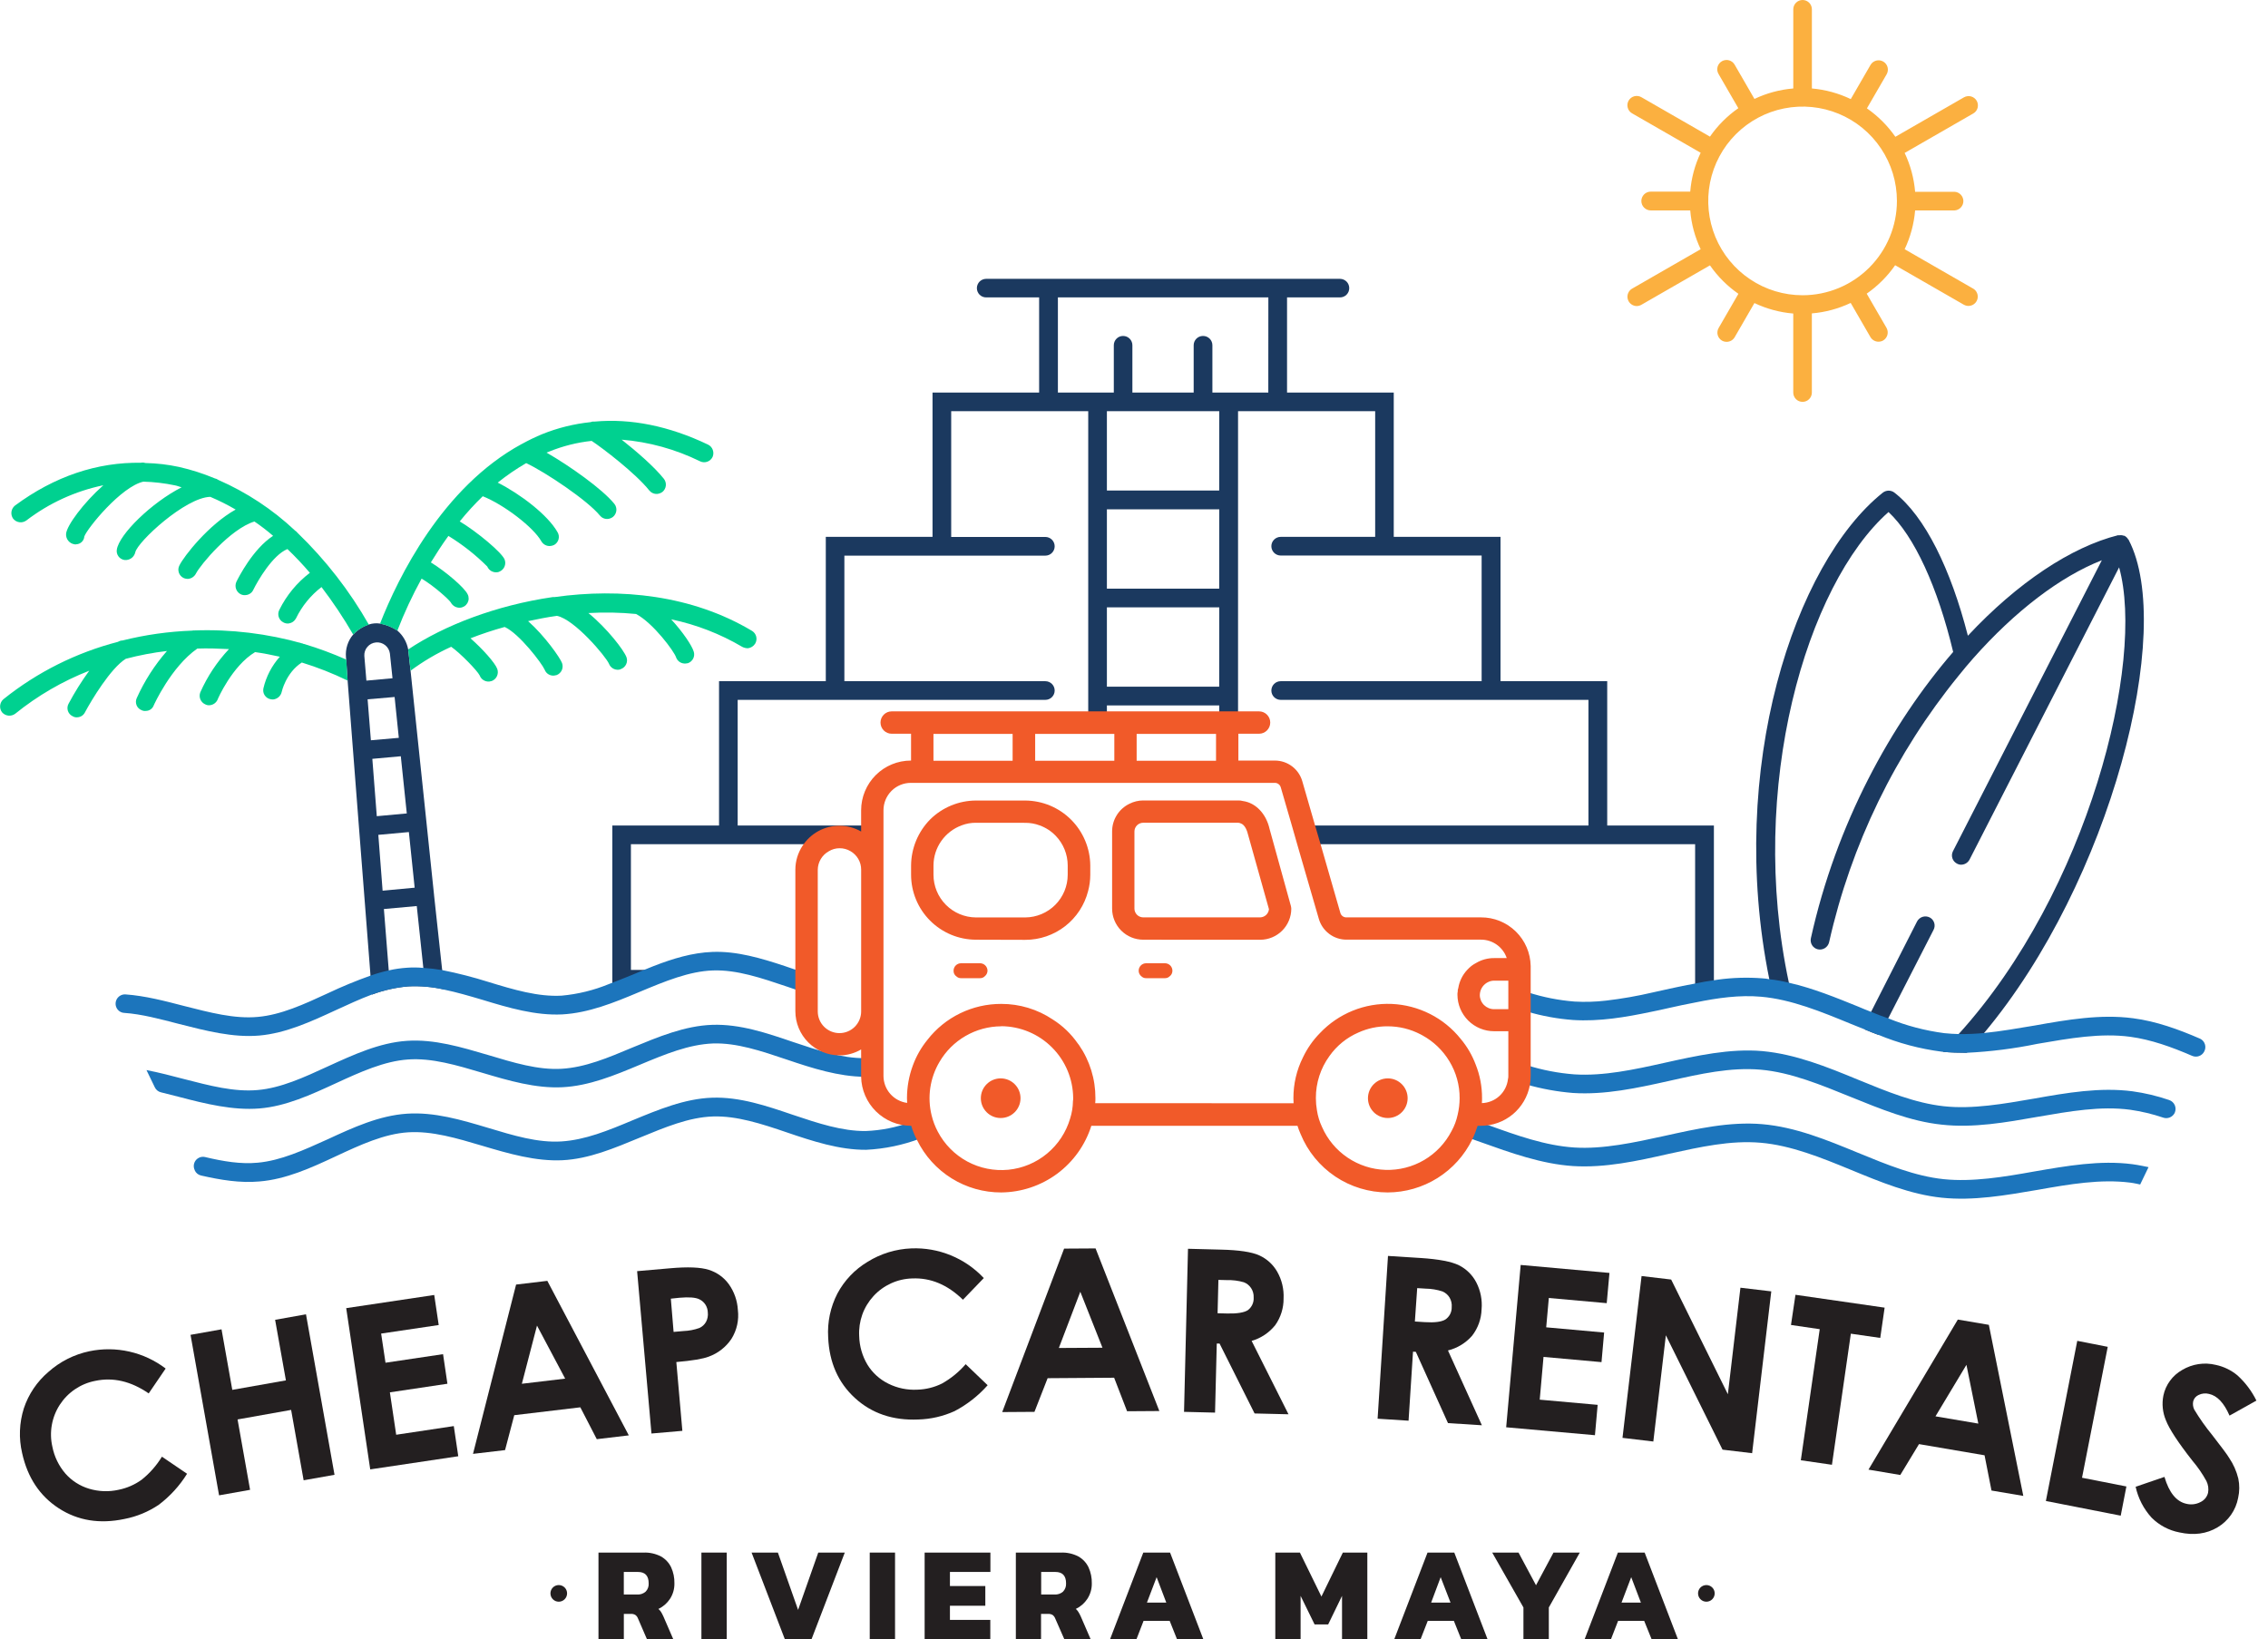 <svg width="83" height="60" viewBox="0 0 83 60" fill="none" xmlns="http://www.w3.org/2000/svg">
<g clip-path="url(#clip0_642_19854)">
<path d="M16.183 35.517L15.885 32.768V32.761L15.602 30.053L15.025 24.55L14.938 23.772C14.889 23.503 14.749 23.259 14.541 23.08C14.349 22.953 14.133 22.865 13.907 22.824C13.839 22.814 13.771 22.812 13.703 22.817C13.634 22.822 13.565 22.836 13.499 22.858C13.279 22.93 13.082 23.057 12.925 23.226C12.828 23.339 12.755 23.471 12.71 23.613C12.665 23.755 12.648 23.904 12.661 24.053L12.668 24.132L12.721 24.91L13.136 30.276L13.348 32.994L13.559 35.709L13.612 36.405C14.038 36.246 14.483 36.146 14.936 36.106C15.38 36.082 15.825 36.12 16.259 36.219L16.183 35.517ZM13.333 24.007C13.326 23.886 13.367 23.767 13.447 23.675C13.526 23.583 13.638 23.526 13.759 23.515C13.88 23.503 14.001 23.539 14.096 23.615C14.191 23.691 14.253 23.8 14.269 23.92L14.364 24.826L13.409 24.913L13.333 24.007ZM13.573 27.096L13.453 25.597L14.441 25.512L14.595 27.007L13.573 27.096ZM13.626 27.776L14.668 27.681L14.887 29.774L13.789 29.875L13.626 27.776ZM13.845 30.558L14.963 30.456L15.175 32.492L14.002 32.602L13.845 30.558ZM14.261 35.932L14.227 35.52L14.049 33.273L15.252 33.164L15.493 35.434L15.534 35.815L14.261 35.932Z" fill="#1B395F"/>
<path d="M27.637 23.558C27.608 23.604 27.57 23.644 27.524 23.673C27.478 23.702 27.427 23.721 27.373 23.728C27.301 23.728 27.229 23.711 27.165 23.678C26.359 23.202 25.48 22.861 24.563 22.67C24.985 23.127 25.319 23.625 25.386 23.845C25.415 23.93 25.409 24.023 25.369 24.104C25.329 24.184 25.259 24.246 25.174 24.275C25.148 24.281 25.122 24.284 25.095 24.286C25.018 24.293 24.942 24.275 24.877 24.233C24.813 24.191 24.764 24.129 24.74 24.056C24.672 23.845 23.913 22.814 23.279 22.474C22.699 22.417 22.116 22.406 21.534 22.44C22.218 22.998 22.83 23.795 22.927 24.056C22.958 24.141 22.953 24.235 22.914 24.316C22.875 24.398 22.805 24.46 22.721 24.491C22.694 24.505 22.664 24.513 22.634 24.514C22.56 24.52 22.486 24.502 22.423 24.462C22.361 24.423 22.312 24.364 22.286 24.295C22.166 24.023 21.025 22.67 20.382 22.542C20.021 22.59 19.673 22.663 19.326 22.735C19.941 23.279 20.5 24.083 20.568 24.268C20.6 24.353 20.597 24.447 20.561 24.529C20.524 24.612 20.456 24.677 20.371 24.71C20.341 24.717 20.308 24.724 20.281 24.728C20.208 24.736 20.134 24.719 20.07 24.68C20.007 24.642 19.959 24.583 19.933 24.514C19.831 24.279 19.001 23.19 18.469 22.949C18.031 23.07 17.614 23.209 17.218 23.364C17.649 23.741 18.114 24.258 18.197 24.481C18.229 24.567 18.226 24.662 18.188 24.746C18.151 24.829 18.081 24.895 17.996 24.927C17.962 24.935 17.936 24.938 17.909 24.946C17.834 24.953 17.758 24.935 17.694 24.895C17.63 24.855 17.581 24.794 17.554 24.723C17.471 24.553 16.853 23.912 16.512 23.674C15.987 23.912 15.488 24.206 15.025 24.55L14.938 23.772C16.252 22.893 18.155 22.156 20.233 21.854C20.255 21.852 20.278 21.852 20.3 21.854C22.707 21.517 25.323 21.778 27.521 23.092C27.598 23.139 27.653 23.214 27.675 23.301C27.696 23.389 27.683 23.481 27.637 23.558Z" fill="#00D190"/>
<path d="M12.721 24.911C12.181 24.648 11.62 24.427 11.045 24.25C10.463 24.624 10.309 25.322 10.309 25.326C10.293 25.398 10.255 25.463 10.2 25.513C10.145 25.562 10.076 25.593 10.003 25.602C9.97 25.603 9.937 25.6 9.904 25.594C9.86 25.586 9.819 25.57 9.782 25.545C9.745 25.521 9.713 25.489 9.688 25.452C9.663 25.415 9.646 25.374 9.638 25.33C9.63 25.287 9.63 25.242 9.639 25.198C9.739 24.767 9.946 24.368 10.241 24.038C9.939 23.971 9.639 23.911 9.335 23.869C8.493 24.375 7.964 25.594 7.964 25.606C7.939 25.663 7.9 25.712 7.849 25.749C7.799 25.785 7.74 25.807 7.678 25.813C7.622 25.82 7.565 25.809 7.515 25.783C7.433 25.748 7.368 25.682 7.333 25.6C7.299 25.517 7.298 25.425 7.33 25.342C7.588 24.759 7.943 24.224 8.379 23.759C7.991 23.74 7.602 23.725 7.221 23.74C6.258 24.413 5.631 25.806 5.627 25.817C5.606 25.875 5.568 25.925 5.519 25.962C5.469 25.998 5.41 26.019 5.348 26.021C5.291 26.029 5.233 26.02 5.182 25.995C5.14 25.979 5.103 25.954 5.071 25.923C5.039 25.892 5.014 25.854 4.998 25.813C4.981 25.771 4.973 25.727 4.974 25.682C4.975 25.638 4.985 25.594 5.004 25.553C5.285 24.927 5.658 24.345 6.11 23.828C5.601 23.888 5.098 23.983 4.603 24.114C4.051 24.455 3.342 25.636 3.107 26.078C3.081 26.129 3.042 26.171 2.995 26.203C2.947 26.233 2.892 26.252 2.835 26.255C2.772 26.263 2.708 26.248 2.654 26.214C2.613 26.194 2.577 26.167 2.548 26.133C2.519 26.099 2.497 26.059 2.483 26.016C2.47 25.974 2.466 25.928 2.47 25.884C2.475 25.839 2.488 25.796 2.51 25.757C2.734 25.337 2.986 24.934 3.266 24.55C2.288 24.933 1.375 25.464 0.558 26.124C0.487 26.178 0.397 26.203 0.308 26.194C0.219 26.185 0.136 26.142 0.077 26.075C0.021 26.003 -0.004 25.914 0.005 25.824C0.014 25.734 0.058 25.651 0.126 25.593C1.359 24.604 2.788 23.889 4.318 23.493C4.318 23.486 4.325 23.486 4.334 23.486C4.378 23.459 4.428 23.444 4.48 23.444C5.316 23.235 6.172 23.114 7.033 23.083C7.059 23.077 7.086 23.074 7.112 23.076C8.453 23.028 9.793 23.19 11.084 23.557C11.098 23.568 11.115 23.573 11.133 23.573C11.658 23.73 12.172 23.921 12.673 24.143L12.721 24.911Z" fill="#00D190"/>
<path d="M13.499 22.865C13.28 22.935 13.083 23.059 12.925 23.226C12.576 22.622 12.189 22.042 11.766 21.488C11.369 21.793 11.049 22.186 10.831 22.636C10.803 22.686 10.764 22.73 10.717 22.762C10.67 22.794 10.616 22.814 10.559 22.822C10.492 22.828 10.425 22.813 10.366 22.779C10.287 22.738 10.227 22.667 10.2 22.581C10.173 22.496 10.181 22.403 10.222 22.323C10.485 21.791 10.867 21.326 11.34 20.967C11.081 20.663 10.807 20.373 10.519 20.097C9.98 20.316 9.436 21.249 9.27 21.589C9.245 21.644 9.207 21.691 9.157 21.724C9.108 21.758 9.05 21.778 8.991 21.782C8.931 21.79 8.871 21.78 8.816 21.755C8.735 21.716 8.671 21.646 8.64 21.56C8.609 21.475 8.613 21.381 8.65 21.298C8.719 21.155 9.252 20.095 9.994 19.613C9.777 19.425 9.549 19.25 9.311 19.089C8.431 19.359 7.336 20.67 7.17 20.995C7.144 21.046 7.105 21.091 7.058 21.124C7.01 21.158 6.956 21.179 6.898 21.187C6.835 21.192 6.771 21.181 6.714 21.154C6.674 21.134 6.638 21.106 6.609 21.072C6.58 21.038 6.557 20.999 6.544 20.956C6.53 20.913 6.525 20.869 6.528 20.824C6.532 20.779 6.545 20.736 6.566 20.696C6.728 20.361 7.635 19.202 8.624 18.651C8.324 18.476 8.014 18.321 7.695 18.186C6.785 18.208 5.033 19.829 4.95 20.217C4.933 20.291 4.894 20.357 4.838 20.407C4.782 20.457 4.712 20.488 4.637 20.497C4.609 20.498 4.581 20.498 4.554 20.497C4.511 20.49 4.469 20.475 4.432 20.453C4.394 20.43 4.361 20.401 4.336 20.366C4.31 20.331 4.291 20.291 4.28 20.248C4.27 20.206 4.268 20.162 4.275 20.119C4.358 19.56 5.543 18.4 6.645 17.838C6.566 17.815 6.49 17.782 6.405 17.766C6.023 17.686 5.635 17.64 5.246 17.63C4.43 17.815 3.2 19.329 3.086 19.635C3.081 19.711 3.048 19.782 2.994 19.835C2.94 19.888 2.868 19.919 2.792 19.922C2.77 19.93 2.746 19.93 2.723 19.922C2.634 19.909 2.553 19.862 2.496 19.791C2.44 19.721 2.412 19.631 2.418 19.541C2.441 19.239 3.052 18.409 3.781 17.762C2.757 17.975 1.793 18.416 0.963 19.052C0.889 19.105 0.798 19.128 0.709 19.115C0.619 19.103 0.538 19.056 0.481 18.985C0.429 18.912 0.406 18.82 0.419 18.731C0.432 18.641 0.479 18.56 0.55 18.504C1.994 17.435 3.559 16.91 5.171 16.939V16.932C5.222 16.925 5.274 16.931 5.323 16.948C5.736 16.956 6.147 17.004 6.55 17.091C6.998 17.192 7.436 17.333 7.86 17.51C7.906 17.518 7.95 17.538 7.988 17.566C9.024 18.019 9.975 18.646 10.798 19.421C10.835 19.444 10.866 19.473 10.892 19.507C11.917 20.496 12.795 21.627 13.499 22.865Z" fill="#00D190"/>
<path d="M26.077 16.727C26.037 16.809 25.967 16.871 25.882 16.901C25.796 16.931 25.702 16.925 25.621 16.886C24.723 16.444 23.749 16.174 22.751 16.093C23.286 16.517 23.929 17.068 24.295 17.525C24.351 17.597 24.377 17.687 24.367 17.777C24.357 17.867 24.312 17.95 24.242 18.007C24.187 18.046 24.123 18.071 24.056 18.079C24 18.083 23.944 18.074 23.892 18.051C23.84 18.029 23.795 17.994 23.759 17.95C23.26 17.323 22.048 16.398 21.652 16.138C21.12 16.195 20.599 16.326 20.103 16.527C20.069 16.537 20.036 16.553 20.002 16.567C20.855 17.058 22.041 17.897 22.482 18.441C22.511 18.476 22.532 18.517 22.544 18.56C22.557 18.603 22.561 18.648 22.556 18.693C22.551 18.738 22.537 18.781 22.515 18.82C22.494 18.86 22.465 18.895 22.429 18.923C22.375 18.963 22.311 18.988 22.244 18.995C22.188 18.999 22.132 18.99 22.081 18.967C22.03 18.945 21.985 18.91 21.95 18.866C21.5 18.315 19.976 17.292 19.257 16.951C18.892 17.163 18.544 17.401 18.215 17.665C19.038 18.081 20.05 18.848 20.405 19.482C20.428 19.52 20.442 19.562 20.449 19.606C20.455 19.65 20.452 19.695 20.441 19.738C20.43 19.78 20.41 19.821 20.383 19.856C20.357 19.891 20.323 19.921 20.285 19.943C20.243 19.965 20.196 19.979 20.149 19.984C20.082 19.992 20.015 19.98 19.955 19.949C19.895 19.919 19.846 19.872 19.812 19.814C19.522 19.297 18.438 18.47 17.667 18.164C17.368 18.453 17.086 18.761 16.825 19.085C17.47 19.474 18.365 20.222 18.468 20.482C18.5 20.566 18.498 20.66 18.462 20.742C18.426 20.825 18.359 20.89 18.275 20.924C18.246 20.94 18.213 20.948 18.18 20.947C18.107 20.953 18.035 20.935 17.972 20.898C17.91 20.86 17.861 20.803 17.832 20.736C17.404 20.308 16.926 19.932 16.41 19.616C16.176 19.937 15.965 20.266 15.768 20.586C16.32 20.926 17.003 21.511 17.116 21.757C17.141 21.806 17.152 21.861 17.151 21.917C17.149 21.972 17.133 22.026 17.106 22.074C17.078 22.122 17.039 22.163 16.992 22.193C16.946 22.222 16.892 22.24 16.837 22.244C16.768 22.248 16.699 22.232 16.639 22.198C16.579 22.163 16.53 22.113 16.498 22.052C16.429 21.942 15.885 21.45 15.429 21.179C15.091 21.794 14.794 22.431 14.541 23.085C14.349 22.957 14.133 22.87 13.907 22.829C14.567 21.144 16.184 17.834 19.087 16.255C19.095 16.255 19.103 16.244 19.11 16.244C19.349 16.112 19.595 15.993 19.847 15.889C20.414 15.661 21.009 15.514 21.617 15.451C21.663 15.431 21.712 15.425 21.761 15.431C23.085 15.311 24.48 15.59 25.911 16.274C25.992 16.313 26.055 16.383 26.085 16.467C26.116 16.552 26.113 16.645 26.077 16.727Z" fill="#00D190"/>
<path d="M58.818 30.217V24.934H54.913V19.651H51.006V14.368H47.101V10.886H49.038C49.128 10.886 49.215 10.851 49.278 10.787C49.342 10.723 49.377 10.637 49.377 10.547C49.377 10.457 49.342 10.37 49.278 10.306C49.215 10.243 49.128 10.207 49.038 10.206H36.089C35.999 10.207 35.913 10.243 35.849 10.306C35.786 10.37 35.75 10.457 35.75 10.547C35.75 10.637 35.786 10.723 35.849 10.787C35.913 10.851 35.999 10.886 36.089 10.886H38.028V14.368H34.127V19.651H30.221V24.934H26.314V30.217H22.409V36.191L23.357 36.182C23.972 35.901 24.61 35.673 25.263 35.501H23.089V30.9H30.225C30.378 30.816 30.549 30.771 30.724 30.771C30.898 30.771 31.07 30.816 31.223 30.9H32.065V30.217H26.996V25.617H38.255C38.346 25.617 38.433 25.581 38.497 25.517C38.561 25.453 38.597 25.366 38.597 25.276C38.597 25.185 38.561 25.098 38.497 25.034C38.433 24.97 38.346 24.934 38.255 24.934H30.901V20.338H38.255C38.3 20.338 38.345 20.329 38.386 20.312C38.428 20.295 38.465 20.27 38.497 20.238C38.529 20.206 38.554 20.168 38.571 20.127C38.589 20.085 38.597 20.041 38.597 19.996C38.597 19.905 38.561 19.819 38.497 19.754C38.433 19.69 38.346 19.654 38.255 19.654H34.81V15.051H39.825V26.584H40.508V25.821H44.62V26.584H44.775V28.113H44.62V28.385H45.308V28.113H45.046V26.584H45.308V15.051H50.326V19.651H46.868C46.778 19.651 46.691 19.687 46.627 19.751C46.563 19.815 46.527 19.902 46.527 19.992C46.527 20.083 46.563 20.17 46.627 20.234C46.691 20.298 46.778 20.334 46.868 20.334H54.222V24.934H46.868C46.778 24.934 46.691 24.97 46.627 25.034C46.563 25.098 46.527 25.185 46.527 25.276C46.527 25.366 46.563 25.453 46.627 25.517C46.691 25.581 46.778 25.617 46.868 25.617H58.131V30.217H47.558L47.754 30.9H62.035V36.195H62.722V30.217H58.818ZM44.618 25.134H40.508V22.23H44.62L44.618 25.134ZM44.618 21.546H40.508V18.642H44.62L44.618 21.546ZM44.618 17.955H40.508V15.051H44.62L44.618 17.955ZM46.415 14.368H44.369V12.636C44.369 12.546 44.333 12.46 44.269 12.396C44.205 12.332 44.118 12.297 44.028 12.297H44.021C43.932 12.298 43.846 12.334 43.783 12.397C43.72 12.461 43.684 12.546 43.684 12.636V14.369H41.441V12.636C41.441 12.546 41.405 12.46 41.341 12.396C41.277 12.332 41.191 12.297 41.1 12.297C41.01 12.297 40.924 12.332 40.861 12.396C40.797 12.46 40.761 12.546 40.761 12.636V14.369H38.715V10.886H46.417L46.415 14.368Z" fill="#1B395F"/>
<path d="M72.609 37.812C72.405 38.053 72.193 38.302 71.975 38.535C71.682 38.535 71.395 38.527 71.109 38.501C71.124 38.455 71.15 38.413 71.185 38.38C71.245 38.32 71.301 38.256 71.354 38.189C71.445 38.11 71.53 38.023 71.607 37.93C71.627 37.903 71.654 37.882 71.674 37.856C76.427 32.62 78.512 24.221 77.551 20.767L72.078 31.463C72.044 31.528 71.991 31.58 71.926 31.613C71.862 31.646 71.788 31.658 71.717 31.647C71.683 31.64 71.651 31.628 71.621 31.613C71.581 31.593 71.546 31.565 71.516 31.532C71.487 31.498 71.464 31.459 71.45 31.416C71.436 31.374 71.431 31.329 71.434 31.284C71.438 31.239 71.451 31.196 71.471 31.156L76.919 20.507C75.405 21.101 73.748 22.362 72.215 24.093C72.031 24.298 71.854 24.516 71.676 24.735C69.362 27.576 67.74 30.915 66.938 34.49C66.917 34.578 66.863 34.654 66.786 34.703C66.71 34.751 66.617 34.768 66.529 34.749C66.441 34.729 66.365 34.676 66.317 34.601C66.269 34.525 66.252 34.434 66.27 34.347C67.198 30.154 69.201 26.5 71.478 23.863C70.913 21.497 70.061 19.629 69.112 18.742C66.104 21.407 63.938 28.818 65.466 35.969V35.982C65.475 36.026 65.476 36.07 65.468 36.114C65.46 36.158 65.444 36.2 65.42 36.237C65.396 36.274 65.364 36.307 65.328 36.332C65.291 36.357 65.25 36.375 65.207 36.385C65.163 36.394 65.118 36.395 65.075 36.387C65.031 36.379 64.989 36.362 64.952 36.338C64.914 36.314 64.882 36.283 64.857 36.246C64.831 36.21 64.814 36.169 64.804 36.125C64.784 36.029 64.763 35.941 64.75 35.845C63.186 28.129 65.671 20.616 68.902 18.034C68.962 17.987 69.036 17.961 69.112 17.959C69.188 17.958 69.263 17.983 69.324 18.028C70.449 18.901 71.391 20.83 72.017 23.27C73.837 21.321 75.801 20.021 77.518 19.589C77.525 19.589 77.531 19.595 77.546 19.595C77.605 19.583 77.666 19.588 77.723 19.61C77.729 19.612 77.737 19.612 77.743 19.61C77.751 19.61 77.751 19.61 77.757 19.617C77.811 19.647 77.856 19.692 77.886 19.747C77.894 19.747 77.9 19.747 77.9 19.76C79.61 23.026 77.251 32.27 72.609 37.812Z" fill="#1B395F"/>
<path d="M70.761 34.035L69.097 37.284L68.866 37.74C68.837 37.798 68.792 37.846 68.736 37.878C68.572 37.816 68.414 37.757 68.254 37.686C68.238 37.646 68.231 37.602 68.234 37.558C68.236 37.515 68.248 37.472 68.269 37.434L68.473 37.039L70.158 33.726C70.201 33.646 70.274 33.586 70.361 33.559C70.448 33.532 70.542 33.541 70.623 33.583C70.701 33.624 70.759 33.696 70.785 33.78C70.811 33.865 70.802 33.957 70.761 34.035Z" fill="#1B395F"/>
<path d="M29.791 35.719V36.427C29.67 36.401 29.55 36.36 29.437 36.325C29.375 36.305 29.307 36.285 29.245 36.264C29.095 36.217 28.952 36.163 28.803 36.114C27.854 35.794 26.969 35.493 26.096 35.521C25.224 35.549 24.337 35.917 23.41 36.305C23.397 36.312 23.376 36.319 23.362 36.325C22.463 36.704 21.541 37.076 20.578 37.13C19.596 37.178 18.616 36.889 17.661 36.598C17.18 36.455 16.713 36.319 16.257 36.224C15.823 36.124 15.378 36.083 14.933 36.104C14.481 36.145 14.036 36.246 13.61 36.403C13.173 36.567 12.73 36.772 12.286 36.976C11.386 37.392 10.459 37.819 9.491 37.904C8.524 37.989 7.52 37.726 6.553 37.48C5.859 37.301 5.189 37.119 4.547 37.075C4.487 37.072 4.43 37.053 4.38 37.02C4.331 36.987 4.291 36.942 4.265 36.888C4.239 36.835 4.227 36.776 4.231 36.716C4.235 36.657 4.254 36.6 4.287 36.55C4.32 36.501 4.365 36.461 4.418 36.434C4.471 36.407 4.531 36.395 4.59 36.398C5.312 36.449 6.034 36.639 6.73 36.82C7.678 37.06 8.571 37.301 9.436 37.222C10.278 37.147 11.114 36.766 11.999 36.356C12.509 36.114 13.031 35.898 13.564 35.709C13.783 35.632 14.006 35.568 14.233 35.518C14.45 35.468 14.671 35.437 14.893 35.422C15.094 35.407 15.295 35.409 15.495 35.429C15.728 35.443 15.96 35.47 16.19 35.51C16.756 35.623 17.316 35.766 17.867 35.94C18.801 36.226 19.694 36.492 20.553 36.444C21.146 36.39 21.727 36.248 22.278 36.022C22.564 35.913 22.858 35.797 23.157 35.674C23.409 35.566 23.662 35.464 23.92 35.361C24.623 35.088 25.338 34.87 26.075 34.843C26.967 34.809 27.86 35.075 28.722 35.361C28.824 35.395 28.919 35.429 29.022 35.464C29.096 35.49 29.172 35.51 29.247 35.538C29.43 35.603 29.614 35.664 29.791 35.719Z" fill="#1C75BC"/>
<path d="M80.668 38.485C80.629 38.564 80.561 38.625 80.478 38.655C80.395 38.685 80.304 38.682 80.223 38.647C79.475 38.323 78.717 38.051 77.954 37.949C76.877 37.805 75.751 38.003 74.565 38.207C73.712 38.383 72.846 38.493 71.975 38.535C71.682 38.535 71.395 38.527 71.109 38.501C71.088 38.501 71.075 38.494 71.055 38.494C70.255 38.391 69.474 38.182 68.73 37.873C68.73 37.88 68.73 37.88 68.73 37.873C68.566 37.811 68.408 37.752 68.248 37.683L67.737 37.478C66.661 37.035 65.549 36.578 64.444 36.483C63.661 36.414 62.87 36.524 62.045 36.693C61.724 36.754 61.397 36.822 61.064 36.898C60.852 36.946 60.641 36.994 60.43 37.035C59.489 37.233 58.527 37.396 57.573 37.335C57.002 37.293 56.437 37.19 55.888 37.028C55.704 36.974 55.527 36.918 55.343 36.857V36.142C55.391 36.155 55.438 36.176 55.479 36.189H55.493C55.629 36.237 55.759 36.278 55.888 36.319C55.899 36.324 55.911 36.325 55.923 36.325C56.474 36.502 57.043 36.614 57.62 36.66C58.004 36.682 58.389 36.671 58.771 36.626C59.349 36.558 59.923 36.458 60.49 36.325C60.633 36.291 60.776 36.264 60.919 36.23L61.103 36.189C61.416 36.122 61.73 36.053 62.043 35.999C62.276 35.951 62.501 35.91 62.733 35.879C62.78 35.871 62.821 35.864 62.869 35.858C63.409 35.784 63.955 35.768 64.498 35.81C64.585 35.814 64.672 35.826 64.757 35.844C65.001 35.87 65.242 35.913 65.479 35.974C66.344 36.171 67.183 36.512 68.006 36.846C68.163 36.915 68.319 36.976 68.477 37.038C68.688 37.125 68.899 37.207 69.11 37.278C69.764 37.544 70.449 37.724 71.148 37.816C71.333 37.837 71.51 37.844 71.694 37.85C72.006 37.853 72.318 37.84 72.629 37.809C73.23 37.748 73.855 37.639 74.462 37.537C75.648 37.325 76.876 37.114 78.061 37.271C78.903 37.379 79.725 37.676 80.518 38.021C80.559 38.041 80.596 38.069 80.625 38.103C80.655 38.138 80.677 38.178 80.691 38.221C80.705 38.265 80.71 38.31 80.706 38.356C80.702 38.401 80.689 38.445 80.668 38.485Z" fill="#1C75BC"/>
<path d="M32.197 38.691V39.373C32.033 39.4 31.866 39.414 31.699 39.414H31.65C30.687 39.407 29.724 39.1 28.8 38.786C27.852 38.466 26.959 38.166 26.094 38.194C25.207 38.228 24.334 38.589 23.408 38.977C22.481 39.366 21.553 39.748 20.578 39.796C19.604 39.844 18.616 39.555 17.662 39.271C16.707 38.987 15.807 38.719 14.934 38.78C14.062 38.841 13.19 39.236 12.287 39.653C11.384 40.069 10.46 40.495 9.493 40.573C8.525 40.651 7.515 40.402 6.554 40.15C6.328 40.095 6.106 40.035 5.89 39.982C5.841 39.971 5.796 39.948 5.758 39.917C5.719 39.886 5.688 39.846 5.667 39.802L5.361 39.169C5.825 39.257 6.282 39.379 6.731 39.496C7.672 39.737 8.565 39.977 9.437 39.898C10.28 39.823 11.115 39.441 12.001 39.032C12.928 38.609 13.883 38.166 14.889 38.098C15.895 38.029 16.887 38.33 17.861 38.616C18.795 38.896 19.681 39.169 20.547 39.121C21.414 39.072 22.251 38.719 23.144 38.343C24.085 37.955 25.06 37.545 26.069 37.512C27.077 37.478 28.059 37.811 29.02 38.139C29.934 38.446 30.806 38.74 31.652 38.732H31.686C31.857 38.728 32.028 38.715 32.197 38.691Z" fill="#1C75BC"/>
<path d="M39.369 38.33C39.205 38.289 39.035 38.248 38.872 38.21C38.734 38.175 38.606 38.148 38.468 38.121C37.967 37.67 37.316 37.423 36.642 37.426C36.16 37.428 35.687 37.556 35.27 37.796C34.853 38.036 34.505 38.381 34.263 38.797C34.022 38.885 33.781 38.974 33.533 39.049C33.653 38.723 33.826 38.419 34.045 38.148C34.134 38.114 34.229 38.08 34.318 38.046C35.265 37.685 36.253 37.317 37.263 37.317C37.383 37.317 37.494 37.323 37.603 37.33C37.685 37.33 37.76 37.337 37.835 37.343C38.04 37.364 38.243 37.392 38.448 37.425C38.816 37.657 39.13 37.966 39.369 38.33Z" fill="#1C75BC"/>
<path d="M48.409 37.908C48.818 37.807 49.232 37.729 49.65 37.675C49.206 37.868 48.823 38.18 48.545 38.575C48.304 38.637 48.063 38.696 47.808 38.766C47.959 38.448 48.162 38.158 48.409 37.908Z" fill="#1C75BC"/>
<path d="M53.351 38.118C53.576 38.386 53.753 38.691 53.876 39.018C53.644 38.937 53.395 38.855 53.16 38.778C52.909 38.36 52.551 38.017 52.124 37.782L52.321 37.823C52.329 37.829 52.339 37.832 52.349 37.831C52.485 37.864 52.615 37.898 52.743 37.939C52.95 37.989 53.153 38.051 53.351 38.118Z" fill="#1C75BC"/>
<path d="M79.585 40.736C79.548 40.81 79.485 40.869 79.408 40.901C79.331 40.933 79.245 40.936 79.166 40.909C78.772 40.775 78.366 40.679 77.954 40.62C76.877 40.477 75.752 40.675 74.565 40.88C73.406 41.084 72.221 41.295 71.055 41.165C69.909 41.045 68.806 40.586 67.727 40.15C66.649 39.713 65.54 39.251 64.435 39.154C63.33 39.058 62.234 39.305 61.054 39.571C59.916 39.824 58.737 40.082 57.565 40.006C56.986 39.959 56.413 39.854 55.854 39.694C55.676 39.639 55.499 39.584 55.322 39.523C55.334 39.478 55.338 39.432 55.336 39.387V38.814C55.52 38.875 55.704 38.934 55.881 38.991C56.444 39.168 57.025 39.28 57.613 39.325C58.682 39.394 59.815 39.148 60.912 38.903C62.084 38.643 63.305 38.371 64.491 38.473C65.704 38.583 66.863 39.052 67.989 39.517C69.066 39.959 70.081 40.375 71.131 40.491C72.18 40.608 73.34 40.402 74.444 40.211C75.63 40 76.858 39.789 78.043 39.945C78.498 40.008 78.947 40.115 79.381 40.264C79.427 40.279 79.47 40.304 79.506 40.337C79.541 40.369 79.57 40.409 79.589 40.454C79.608 40.499 79.618 40.547 79.617 40.595C79.616 40.644 79.605 40.692 79.585 40.736Z" fill="#1C75BC"/>
<path d="M34.201 41.487C34.032 41.554 33.861 41.615 33.684 41.671C33.048 41.913 32.378 42.053 31.699 42.086C30.724 42.093 29.744 41.773 28.803 41.452C27.861 41.13 26.961 40.839 26.096 40.866C25.209 40.894 24.337 41.262 23.41 41.643C22.483 42.025 21.556 42.421 20.581 42.468C19.606 42.514 18.618 42.227 17.664 41.943C16.709 41.659 15.809 41.391 14.937 41.446C14.064 41.501 13.192 41.902 12.289 42.324C11.387 42.747 10.463 43.167 9.495 43.245C8.785 43.309 8.075 43.19 7.365 43.029C7.314 43.019 7.265 42.996 7.224 42.964C7.183 42.931 7.15 42.889 7.128 42.842V42.833C7.099 42.776 7.087 42.711 7.093 42.647C7.1 42.583 7.124 42.522 7.164 42.471C7.204 42.421 7.258 42.383 7.319 42.361C7.38 42.34 7.445 42.337 7.508 42.352C8.171 42.51 8.81 42.618 9.434 42.558C10.276 42.482 11.111 42.1 11.997 41.699C12.925 41.269 13.879 40.833 14.885 40.765C15.891 40.696 16.883 40.99 17.858 41.282C18.791 41.563 19.677 41.834 20.544 41.78C21.41 41.726 22.248 41.385 23.14 41.01C24.082 40.621 25.056 40.212 26.065 40.179C27.073 40.145 28.055 40.478 29.017 40.806C29.945 41.118 30.822 41.407 31.682 41.399C32.247 41.377 32.805 41.266 33.335 41.07H33.348C33.553 41.002 33.757 40.934 33.962 40.86C34.014 41.078 34.095 41.289 34.201 41.487Z" fill="#1C75BC"/>
<path d="M78.628 42.721L78.322 43.356C78.322 43.356 78.081 43.301 77.954 43.287C76.877 43.151 75.752 43.342 74.565 43.553C73.406 43.75 72.221 43.962 71.055 43.839C69.909 43.719 68.805 43.261 67.727 42.816C66.649 42.372 65.539 41.923 64.435 41.828C63.33 41.733 62.234 41.979 61.054 42.238C59.916 42.496 58.736 42.755 57.564 42.681C56.42 42.606 55.288 42.199 54.195 41.808C54.052 41.754 53.908 41.706 53.758 41.652C53.588 41.59 53.417 41.531 53.24 41.474C53.352 41.273 53.434 41.057 53.481 40.833C53.713 40.915 53.938 40.99 54.169 41.074L54.429 41.169C55.52 41.565 56.556 41.933 57.612 42.002C58.669 42.07 59.815 41.818 60.912 41.578C62.084 41.319 63.305 41.046 64.491 41.148C65.704 41.251 66.863 41.729 67.988 42.192C69.065 42.635 70.081 43.051 71.13 43.161C72.18 43.27 73.34 43.079 74.444 42.88C75.63 42.676 76.858 42.458 78.043 42.614C78.24 42.638 78.628 42.721 78.628 42.721Z" fill="#1C75BC"/>
<path d="M50.784 43.647C50.101 43.647 49.433 43.444 48.866 43.064C48.298 42.683 47.857 42.143 47.598 41.511C47.553 41.412 47.515 41.311 47.483 41.207H39.939C39.717 41.91 39.279 42.524 38.687 42.963C38.094 43.401 37.379 43.64 36.642 43.647C36 43.649 35.371 43.471 34.826 43.132C34.281 42.793 33.843 42.307 33.561 41.731C33.472 41.564 33.401 41.389 33.348 41.207H33.335C32.857 41.206 32.4 41.017 32.059 40.682C31.719 40.347 31.523 39.893 31.514 39.416V38.413C31.274 38.554 31.002 38.629 30.723 38.63C30.295 38.629 29.884 38.459 29.581 38.156C29.278 37.854 29.108 37.443 29.107 37.015V31.833C29.107 31.523 29.199 31.219 29.369 30.96C29.515 30.734 29.716 30.548 29.952 30.419C30.189 30.291 30.454 30.224 30.723 30.225C31.001 30.225 31.273 30.297 31.514 30.436V29.658C31.515 29.176 31.707 28.713 32.048 28.372C32.389 28.031 32.852 27.839 33.335 27.839H33.341V26.857H32.632C32.523 26.857 32.419 26.814 32.343 26.737C32.266 26.66 32.223 26.556 32.223 26.448C32.223 26.339 32.266 26.235 32.343 26.158C32.419 26.081 32.523 26.038 32.632 26.038H46.077C46.185 26.038 46.289 26.081 46.366 26.158C46.443 26.235 46.486 26.339 46.486 26.448C46.486 26.556 46.443 26.66 46.366 26.737C46.289 26.814 46.185 26.857 46.077 26.857H45.32V27.839H46.657C46.884 27.839 47.105 27.914 47.286 28.051C47.467 28.188 47.598 28.381 47.66 28.599L48.077 30.043L48.356 30.998L49.051 33.412C49.064 33.461 49.093 33.504 49.133 33.534C49.174 33.565 49.224 33.581 49.274 33.579H54.196C54.673 33.576 55.132 33.762 55.473 34.096C55.814 34.429 56.009 34.884 56.017 35.361V39.387C56.017 39.498 56.008 39.61 55.987 39.72C55.909 40.138 55.688 40.516 55.361 40.788C55.033 41.06 54.621 41.208 54.196 41.207H54.076C54.022 41.379 53.956 41.547 53.877 41.709C53.594 42.289 53.154 42.777 52.607 43.12C52.061 43.462 51.429 43.645 50.784 43.647ZM50.784 37.566C50.416 37.563 50.051 37.641 49.716 37.792C49.288 37.976 48.92 38.275 48.652 38.655C48.327 39.102 48.153 39.641 48.156 40.194C48.156 40.344 48.169 40.493 48.195 40.641C48.227 40.852 48.289 41.057 48.381 41.251C48.58 41.705 48.904 42.093 49.315 42.371C49.726 42.649 50.207 42.805 50.703 42.821C51.199 42.837 51.689 42.712 52.117 42.461C52.544 42.21 52.892 41.843 53.12 41.402C53.224 41.214 53.3 41.011 53.345 40.801C53.392 40.603 53.416 40.402 53.417 40.199C53.42 39.722 53.29 39.253 53.042 38.845C52.803 38.448 52.464 38.122 52.058 37.899L51.987 37.861C51.615 37.667 51.203 37.566 50.784 37.566ZM36.638 37.566C36.181 37.568 35.732 37.69 35.336 37.919C34.94 38.147 34.611 38.475 34.381 38.87C34.032 39.46 33.929 40.163 34.094 40.827C34.144 41.034 34.22 41.234 34.32 41.422C34.563 41.885 34.939 42.265 35.399 42.514C35.859 42.762 36.384 42.867 36.904 42.816C37.425 42.764 37.918 42.558 38.32 42.223C38.723 41.889 39.016 41.442 39.163 40.94C39.228 40.735 39.263 40.521 39.266 40.306C39.273 40.269 39.275 40.232 39.274 40.194C39.27 39.497 38.991 38.83 38.498 38.338C38.006 37.845 37.339 37.566 36.642 37.562L36.638 37.566ZM47.34 40.382C47.34 40.322 47.334 40.261 47.334 40.198C47.332 39.679 47.451 39.168 47.683 38.704C47.84 38.374 48.05 38.073 48.306 37.813C48.642 37.458 49.05 37.179 49.503 36.995C49.956 36.811 50.443 36.727 50.931 36.747C51.419 36.768 51.897 36.893 52.333 37.114C52.769 37.334 53.152 37.646 53.457 38.028C53.691 38.307 53.876 38.624 54.004 38.965C54.16 39.356 54.239 39.773 54.237 40.193C54.237 40.254 54.237 40.313 54.231 40.377C54.468 40.37 54.696 40.279 54.871 40.118C55.046 39.958 55.158 39.739 55.185 39.503C55.196 39.464 55.2 39.424 55.199 39.383V37.746H54.68C54.325 37.747 53.984 37.606 53.732 37.356C53.481 37.106 53.338 36.766 53.337 36.411C53.335 36.37 53.339 36.33 53.348 36.29C53.344 36.249 53.351 36.208 53.367 36.17C53.407 35.919 53.521 35.686 53.694 35.501C53.789 35.394 53.903 35.306 54.03 35.242C54.227 35.127 54.452 35.067 54.68 35.069H55.141C55.074 34.871 54.947 34.7 54.777 34.579C54.608 34.458 54.404 34.393 54.196 34.394H49.274C49.046 34.394 48.824 34.32 48.642 34.182C48.46 34.045 48.327 33.852 48.264 33.633L47.521 31.071L47.248 30.117L46.872 28.822C46.859 28.774 46.831 28.732 46.792 28.702C46.754 28.672 46.706 28.655 46.657 28.655H33.335C33.069 28.655 32.814 28.76 32.626 28.948C32.438 29.136 32.333 29.39 32.332 29.656V39.384C32.333 39.625 32.421 39.858 32.58 40.039C32.739 40.22 32.959 40.338 33.198 40.37C33.198 40.312 33.192 40.249 33.192 40.195C33.192 39.789 33.264 39.386 33.405 39.004C33.529 38.663 33.709 38.346 33.938 38.064C34.257 37.652 34.667 37.319 35.136 37.091C35.605 36.862 36.119 36.745 36.641 36.746C37.31 36.744 37.966 36.942 38.523 37.314C38.887 37.543 39.201 37.844 39.446 38.199L39.487 38.251C39.881 38.822 40.091 39.501 40.088 40.195C40.088 40.257 40.088 40.316 40.08 40.38L47.34 40.382ZM30.725 31.048C30.586 31.048 30.45 31.086 30.331 31.159C30.209 31.226 30.108 31.325 30.037 31.444C29.966 31.564 29.928 31.7 29.927 31.839V37.021C29.927 37.231 30.01 37.433 30.159 37.582C30.308 37.731 30.51 37.815 30.721 37.815C30.932 37.815 31.134 37.731 31.283 37.582C31.431 37.433 31.515 37.231 31.515 37.021V31.833C31.516 31.695 31.48 31.559 31.41 31.44C31.341 31.321 31.242 31.222 31.122 31.154C31.002 31.083 30.864 31.047 30.725 31.048ZM54.68 35.895C54.607 35.895 54.534 35.911 54.468 35.943C54.387 35.979 54.316 36.036 54.262 36.108C54.209 36.179 54.174 36.263 54.161 36.352L54.155 36.42C54.156 36.559 54.212 36.691 54.31 36.788C54.409 36.885 54.541 36.94 54.68 36.939H55.199V35.895H54.68ZM44.502 27.845V26.863H41.597V27.845H44.502ZM40.78 27.845V26.863H37.883V27.845H40.78ZM37.058 27.845V26.863H34.161V27.845H37.058Z" fill="#F15A29"/>
<path d="M35.715 34.396C35.085 34.395 34.482 34.143 34.037 33.697C33.592 33.251 33.342 32.647 33.342 32.017V31.676C33.348 31.045 33.599 30.441 34.042 29.992C34.488 29.552 35.089 29.304 35.715 29.302H37.52C38.15 29.306 38.753 29.558 39.198 30.003C39.643 30.449 39.895 31.051 39.9 31.681V32.022C39.899 32.223 39.873 32.423 39.82 32.617C39.69 33.128 39.393 33.581 38.976 33.904C38.56 34.227 38.047 34.402 37.52 34.401L35.715 34.396ZM35.715 30.116C35.539 30.114 35.364 30.146 35.199 30.208C34.897 30.318 34.635 30.517 34.45 30.779C34.264 31.042 34.164 31.355 34.162 31.676V32.017C34.162 32.43 34.325 32.826 34.616 33.119C34.907 33.412 35.302 33.578 35.715 33.581H37.52C37.933 33.578 38.328 33.412 38.62 33.119C38.911 32.826 39.074 32.43 39.074 32.017V31.676C39.073 31.272 38.916 30.884 38.635 30.593C38.471 30.422 38.27 30.292 38.047 30.212C37.879 30.148 37.7 30.117 37.52 30.118L35.715 30.116Z" fill="#F15A29"/>
<path d="M39.689 31.118C39.566 30.636 39.287 30.209 38.895 29.904C38.502 29.599 38.02 29.433 37.523 29.433H35.718C35.127 29.436 34.56 29.67 34.14 30.085C33.72 30.51 33.483 31.082 33.479 31.68V32.02C33.479 32.614 33.715 33.184 34.134 33.604C34.553 34.025 35.121 34.262 35.715 34.264H37.52C38.017 34.263 38.5 34.097 38.892 33.792C39.284 33.487 39.564 33.06 39.687 32.579C39.736 32.397 39.762 32.208 39.762 32.019V31.679C39.763 31.489 39.738 31.301 39.689 31.118ZM39.208 32.017C39.208 32.465 39.031 32.895 38.715 33.213C38.4 33.531 37.971 33.712 37.523 33.715H35.718C35.27 33.712 34.841 33.531 34.525 33.213C34.209 32.895 34.032 32.465 34.033 32.017V31.676C34.036 31.329 34.144 30.991 34.344 30.707C34.543 30.423 34.824 30.206 35.15 30.085C35.33 30.017 35.522 29.982 35.715 29.983H37.52C37.716 29.981 37.91 30.016 38.093 30.085C38.336 30.172 38.555 30.314 38.733 30.5C39.041 30.816 39.214 31.239 39.215 31.68L39.208 32.017Z" fill="#F15A29"/>
<path d="M41.837 34.396C41.535 34.396 41.246 34.276 41.032 34.062C40.819 33.849 40.699 33.559 40.699 33.258V30.436C40.698 30.224 40.757 30.016 40.87 29.836C40.982 29.656 41.143 29.512 41.334 29.42C41.49 29.341 41.662 29.299 41.837 29.299H45.306C45.367 29.297 45.427 29.303 45.486 29.32C45.953 29.385 46.337 29.781 46.463 30.348L47.238 33.149C47.248 33.185 47.254 33.222 47.256 33.26C47.256 33.562 47.136 33.851 46.922 34.065C46.709 34.278 46.419 34.398 46.117 34.398L41.837 34.396ZM41.837 30.115C41.752 30.115 41.67 30.149 41.61 30.209C41.55 30.269 41.516 30.351 41.516 30.436V33.258C41.516 33.343 41.55 33.424 41.61 33.484C41.67 33.545 41.752 33.578 41.837 33.579H46.117C46.198 33.577 46.276 33.545 46.335 33.49C46.394 33.435 46.431 33.361 46.439 33.28L45.673 30.547C45.647 30.439 45.571 30.186 45.4 30.136C45.371 30.122 45.339 30.115 45.306 30.115H41.837Z" fill="#F15A29"/>
<path d="M47.107 33.183L46.513 31.036L46.393 30.599L46.332 30.374C46.211 29.857 45.874 29.509 45.445 29.448C45.401 29.435 45.355 29.43 45.309 29.433H41.837C41.683 29.434 41.531 29.471 41.394 29.543C41.226 29.623 41.084 29.75 40.985 29.908C40.886 30.066 40.834 30.249 40.834 30.436V33.258C40.835 33.523 40.941 33.778 41.128 33.966C41.316 34.154 41.571 34.26 41.837 34.26H46.117C46.383 34.26 46.638 34.154 46.826 33.966C47.014 33.778 47.12 33.523 47.12 33.258C47.118 33.232 47.114 33.207 47.107 33.183ZM46.117 33.715H41.837C41.716 33.715 41.599 33.667 41.514 33.581C41.428 33.495 41.38 33.379 41.38 33.258V30.436C41.38 30.314 41.428 30.198 41.514 30.113C41.6 30.027 41.716 29.98 41.837 29.98H45.306C45.353 29.978 45.4 29.987 45.442 30.006C45.683 30.088 45.777 30.395 45.803 30.51L46.574 33.292C46.563 33.407 46.511 33.513 46.426 33.591C46.342 33.669 46.232 33.713 46.117 33.715Z" fill="#F15A29"/>
<path d="M36.139 35.531C36.138 35.571 36.129 35.61 36.111 35.645C36.093 35.681 36.068 35.711 36.036 35.736C36.036 35.736 36.036 35.743 36.03 35.743C35.986 35.784 35.927 35.806 35.867 35.804H35.17C35.109 35.806 35.051 35.784 35.006 35.743C34.972 35.721 34.944 35.69 34.925 35.655C34.906 35.619 34.896 35.579 34.897 35.538V35.531C34.897 35.459 34.925 35.389 34.977 35.338C35.028 35.287 35.097 35.258 35.17 35.258H35.862C35.898 35.257 35.934 35.264 35.968 35.278C36.001 35.291 36.032 35.311 36.057 35.337C36.083 35.362 36.104 35.392 36.117 35.426C36.132 35.459 36.139 35.495 36.139 35.531Z" fill="#F15A29"/>
<path d="M42.906 35.531C42.906 35.572 42.897 35.613 42.878 35.65C42.859 35.687 42.831 35.719 42.797 35.743C42.753 35.784 42.694 35.806 42.634 35.804H41.943C41.882 35.806 41.824 35.784 41.779 35.743C41.745 35.719 41.718 35.687 41.699 35.65C41.68 35.613 41.67 35.572 41.671 35.531C41.671 35.459 41.7 35.389 41.751 35.338C41.801 35.287 41.871 35.258 41.943 35.258H42.634C42.706 35.258 42.775 35.287 42.826 35.338C42.877 35.389 42.906 35.459 42.906 35.531Z" fill="#F15A29"/>
<path d="M72.213 10.566L69.703 9.122C69.915 8.675 70.044 8.194 70.086 7.702H71.53C71.617 7.697 71.699 7.659 71.758 7.595C71.818 7.532 71.852 7.448 71.852 7.361C71.852 7.274 71.818 7.19 71.758 7.126C71.699 7.063 71.617 7.025 71.53 7.02H70.086C70.045 6.527 69.915 6.045 69.703 5.598L72.213 4.154C72.252 4.132 72.286 4.102 72.314 4.067C72.341 4.031 72.361 3.99 72.373 3.947C72.384 3.904 72.387 3.859 72.381 3.814C72.376 3.77 72.361 3.727 72.339 3.688C72.316 3.65 72.287 3.616 72.251 3.588C72.216 3.561 72.175 3.541 72.132 3.529C72.088 3.518 72.043 3.515 71.999 3.521C71.955 3.526 71.912 3.541 71.873 3.563L69.363 5.007C69.08 4.601 68.728 4.249 68.322 3.966L69.044 2.719C69.066 2.68 69.081 2.637 69.086 2.592C69.092 2.548 69.089 2.503 69.078 2.46C69.066 2.416 69.046 2.376 69.019 2.34C68.991 2.305 68.957 2.275 68.919 2.253C68.88 2.23 68.837 2.216 68.793 2.21C68.748 2.204 68.703 2.207 68.66 2.219C68.617 2.231 68.576 2.251 68.54 2.278C68.505 2.305 68.475 2.339 68.453 2.378L67.731 3.627C67.284 3.413 66.802 3.281 66.308 3.238V0.341C66.308 0.25 66.272 0.164 66.209 0.1C66.145 0.036 66.058 0 65.968 0C65.877 0 65.791 0.036 65.727 0.1C65.663 0.164 65.627 0.25 65.627 0.341V3.238C65.134 3.279 64.653 3.409 64.206 3.621L63.484 2.372C63.462 2.332 63.433 2.297 63.397 2.269C63.362 2.241 63.321 2.22 63.277 2.208C63.233 2.195 63.188 2.192 63.143 2.198C63.098 2.203 63.054 2.218 63.015 2.241C62.976 2.263 62.941 2.294 62.914 2.33C62.886 2.366 62.867 2.407 62.855 2.451C62.844 2.495 62.842 2.541 62.848 2.586C62.855 2.631 62.871 2.674 62.894 2.712L63.616 3.96C63.211 4.243 62.859 4.595 62.578 5.001L60.067 3.557C60.029 3.535 59.986 3.52 59.941 3.515C59.897 3.509 59.852 3.512 59.809 3.523C59.721 3.547 59.647 3.604 59.602 3.682C59.579 3.721 59.565 3.764 59.559 3.808C59.553 3.853 59.556 3.898 59.568 3.941C59.591 4.029 59.648 4.103 59.727 4.148L62.238 5.592C62.025 6.039 61.896 6.52 61.856 7.014H60.412C60.32 7.014 60.233 7.05 60.168 7.114C60.104 7.179 60.067 7.266 60.067 7.358C60.067 7.449 60.104 7.537 60.168 7.601C60.233 7.666 60.32 7.702 60.412 7.702H61.856C61.896 8.195 62.026 8.676 62.238 9.122L59.727 10.566C59.662 10.604 59.612 10.662 59.584 10.731C59.555 10.8 59.55 10.877 59.57 10.95C59.589 11.022 59.632 11.086 59.691 11.131C59.75 11.177 59.823 11.202 59.898 11.203C59.957 11.202 60.016 11.186 60.067 11.157L62.578 9.713C62.86 10.119 63.212 10.472 63.619 10.754L62.897 12.002C62.874 12.04 62.859 12.083 62.853 12.127C62.846 12.171 62.849 12.216 62.86 12.26C62.871 12.303 62.891 12.344 62.918 12.379C62.945 12.415 62.978 12.445 63.017 12.467C63.069 12.497 63.128 12.512 63.188 12.512C63.248 12.512 63.306 12.496 63.358 12.467C63.41 12.437 63.453 12.394 63.483 12.342L64.205 11.093C64.652 11.305 65.133 11.435 65.626 11.476V14.369C65.626 14.459 65.662 14.546 65.726 14.61C65.79 14.674 65.876 14.709 65.967 14.709C66.057 14.709 66.144 14.674 66.207 14.61C66.271 14.546 66.307 14.459 66.307 14.369V11.471C66.8 11.43 67.281 11.3 67.728 11.088L68.45 12.337C68.48 12.389 68.524 12.432 68.576 12.462C68.628 12.492 68.687 12.508 68.746 12.507C68.806 12.507 68.864 12.492 68.916 12.463C68.994 12.417 69.05 12.342 69.073 12.255C69.095 12.167 69.082 12.075 69.037 11.997L68.314 10.749C68.72 10.466 69.073 10.114 69.355 9.708L71.866 11.152C71.918 11.181 71.976 11.197 72.035 11.198C72.111 11.198 72.184 11.174 72.244 11.128C72.304 11.083 72.347 11.018 72.367 10.945C72.386 10.873 72.381 10.796 72.352 10.726C72.323 10.656 72.272 10.598 72.206 10.561L72.213 10.566ZM65.969 10.807C65.286 10.807 64.618 10.605 64.05 10.225C63.483 9.846 63.04 9.307 62.778 8.676C62.517 8.045 62.448 7.351 62.581 6.681C62.715 6.011 63.043 5.396 63.526 4.913C64.009 4.43 64.624 4.101 65.294 3.968C65.964 3.835 66.658 3.903 67.289 4.164C67.92 4.425 68.459 4.868 68.838 5.436C69.218 6.004 69.42 6.671 69.42 7.354C69.42 8.269 69.056 9.147 68.409 9.794C67.762 10.442 66.884 10.806 65.969 10.807Z" fill="#FBB040"/>
<path d="M36.621 40.923C37.022 40.923 37.347 40.599 37.347 40.198C37.347 39.797 37.022 39.472 36.621 39.472C36.22 39.472 35.895 39.797 35.895 40.198C35.895 40.599 36.22 40.923 36.621 40.923Z" fill="#F15A29"/>
<path d="M50.788 40.923C51.189 40.923 51.514 40.599 51.514 40.198C51.514 39.797 51.189 39.472 50.788 39.472C50.387 39.472 50.062 39.797 50.062 40.198C50.062 40.599 50.387 40.923 50.788 40.923Z" fill="#F15A29"/>
<path d="M6.06 50.096L5.442 51.003C4.794 50.557 4.141 50.404 3.48 50.545C3.218 50.596 2.968 50.7 2.746 50.85C2.524 51 2.335 51.193 2.189 51.417C2.043 51.642 1.944 51.893 1.897 52.157C1.85 52.42 1.856 52.691 1.916 52.952C1.987 53.315 2.15 53.653 2.391 53.934C2.622 54.198 2.924 54.391 3.26 54.492C3.612 54.598 3.985 54.611 4.343 54.53C4.647 54.469 4.934 54.343 5.186 54.161C5.48 53.926 5.73 53.641 5.926 53.319L6.846 53.944C6.574 54.383 6.223 54.767 5.811 55.079C5.433 55.334 5.007 55.511 4.559 55.598C3.651 55.79 2.849 55.661 2.152 55.209C1.455 54.757 1.007 54.082 0.809 53.184C0.683 52.643 0.705 52.078 0.873 51.548C1.045 51.031 1.356 50.57 1.772 50.216C2.196 49.838 2.712 49.577 3.269 49.46C3.752 49.359 4.251 49.363 4.733 49.472C5.215 49.581 5.667 49.792 6.06 50.091V50.096Z" fill="#231F20"/>
<path d="M6.973 48.859L8.107 48.657L8.501 50.873L10.463 50.526L10.068 48.309L11.198 48.108L12.242 53.982L11.112 54.183L10.654 51.607L8.694 51.956L9.152 54.532L8.017 54.734L6.973 48.859Z" fill="#231F20"/>
<path d="M12.67 47.882L15.891 47.4L16.055 48.5L13.948 48.813L14.108 49.88L16.214 49.566L16.374 50.649L14.268 50.964L14.499 52.516L16.607 52.199L16.771 53.303L13.549 53.784L12.67 47.882Z" fill="#231F20"/>
<path d="M18.887 47.019L20.03 46.883L23.012 52.539L21.84 52.678L21.238 51.512L18.82 51.8L18.483 53.078L17.31 53.216L18.887 47.019ZM19.652 48.521L19.098 50.65L20.683 50.462L19.652 48.521Z" fill="#231F20"/>
<path d="M23.316 46.528L24.52 46.423C25.17 46.365 25.643 46.384 25.94 46.48C26.233 46.571 26.489 46.754 26.67 47.002C26.868 47.278 26.983 47.605 27.003 47.944C27.049 48.315 26.966 48.69 26.768 49.007C26.567 49.307 26.275 49.535 25.935 49.658C25.722 49.739 25.333 49.805 24.751 49.855L24.972 52.373L23.841 52.471L23.316 46.528ZM24.651 48.752L25.012 48.72C25.212 48.713 25.409 48.675 25.597 48.608C25.699 48.561 25.783 48.483 25.838 48.385C25.894 48.279 25.917 48.157 25.903 48.038C25.9 47.937 25.87 47.838 25.816 47.753C25.761 47.668 25.683 47.6 25.592 47.557C25.456 47.49 25.213 47.471 24.863 47.502L24.55 47.535L24.651 48.752Z" fill="#231F20"/>
<path d="M36.002 46.783L35.24 47.574C34.678 47.025 34.059 46.765 33.382 46.795C33.115 46.802 32.852 46.863 32.609 46.974C32.366 47.085 32.147 47.243 31.967 47.44C31.786 47.637 31.646 47.868 31.556 48.119C31.467 48.371 31.428 48.638 31.443 48.904C31.452 49.274 31.556 49.635 31.746 49.953C31.93 50.252 32.195 50.492 32.511 50.647C32.84 50.811 33.207 50.886 33.574 50.866C33.885 50.857 34.191 50.781 34.47 50.643C34.799 50.459 35.093 50.219 35.34 49.933L36.144 50.703C35.801 51.091 35.391 51.412 34.933 51.652C34.514 51.842 34.062 51.946 33.602 51.958C32.675 51.998 31.904 51.736 31.289 51.173C30.674 50.61 30.347 49.869 30.308 48.951C30.274 48.397 30.39 47.844 30.644 47.35C30.9 46.868 31.283 46.466 31.751 46.186C32.233 45.886 32.785 45.717 33.353 45.695C33.846 45.675 34.338 45.761 34.794 45.948C35.251 46.135 35.663 46.418 36 46.778L36.002 46.783Z" fill="#231F20"/>
<path d="M38.942 45.703L40.094 45.696L42.428 51.648L41.247 51.656L40.773 50.429L38.339 50.446L37.857 51.678L36.677 51.686L38.942 45.703ZM39.535 47.282L38.75 49.34L40.346 49.331L39.535 47.282Z" fill="#231F20"/>
<path d="M43.476 45.709L44.679 45.74C45.339 45.755 45.807 45.825 46.083 45.95C46.361 46.076 46.592 46.286 46.743 46.552C46.911 46.849 46.991 47.187 46.974 47.528C46.978 47.877 46.871 48.219 46.669 48.504C46.447 48.781 46.145 48.983 45.805 49.081L47.154 51.767L45.913 51.737L44.632 49.179H44.529L44.466 51.706L43.331 51.678L43.476 45.709ZM44.559 48.069L44.914 48.078C45.275 48.086 45.525 48.045 45.664 47.958C45.736 47.904 45.794 47.833 45.831 47.752C45.869 47.67 45.885 47.58 45.879 47.49C45.885 47.37 45.853 47.25 45.786 47.149C45.722 47.051 45.63 46.976 45.521 46.935C45.319 46.876 45.109 46.85 44.9 46.856L44.589 46.848L44.559 48.069Z" fill="#231F20"/>
<path d="M50.795 45.971L51.998 46.047C52.656 46.09 53.12 46.179 53.392 46.313C53.665 46.45 53.887 46.67 54.028 46.942C54.184 47.245 54.251 47.586 54.22 47.926C54.21 48.275 54.089 48.612 53.876 48.889C53.644 49.157 53.334 49.346 52.99 49.431L54.231 52.169L52.991 52.09L51.814 49.482L51.711 49.475L51.548 52.002L50.415 51.929L50.795 45.971ZM51.779 48.371L52.141 48.394C52.5 48.417 52.751 48.385 52.894 48.299C52.968 48.249 53.029 48.181 53.07 48.1C53.11 48.021 53.13 47.931 53.127 47.842C53.138 47.721 53.11 47.601 53.049 47.496C52.989 47.396 52.899 47.318 52.791 47.271C52.592 47.206 52.384 47.171 52.174 47.168L51.864 47.149L51.779 48.371Z" fill="#231F20"/>
<path d="M55.651 46.301L58.9 46.593L58.8 47.7L56.681 47.51L56.585 48.584L58.705 48.775L58.609 49.858L56.487 49.667L56.348 51.232L58.468 51.422L58.369 52.533L55.12 52.243L55.651 46.301Z" fill="#231F20"/>
<path d="M60.075 46.707L61.158 46.835L63.233 51.033L63.693 47.134L64.822 47.268L64.121 53.191L63.038 53.062L60.964 48.876L60.505 52.764L59.377 52.63L60.075 46.707Z" fill="#231F20"/>
<path d="M65.707 47.393L68.97 47.864L68.81 48.972L67.734 48.817L67.042 53.615L65.903 53.45L66.595 48.652L65.543 48.498L65.707 47.393Z" fill="#231F20"/>
<path d="M71.649 48.3L72.784 48.493L74.045 54.755L72.881 54.558L72.627 53.268L70.228 52.859L69.543 53.989L68.379 53.793L71.649 48.3ZM71.964 49.957L70.831 51.842L72.399 52.108L71.964 49.957Z" fill="#231F20"/>
<path d="M76.02 49.079L77.135 49.298L76.194 54.09L77.818 54.409L77.61 55.478L74.871 54.941L76.02 49.079Z" fill="#231F20"/>
<path d="M82.576 51.266L81.592 51.816C81.391 51.351 81.141 51.086 80.841 51.021C80.713 50.988 80.577 51.002 80.458 51.061C80.41 51.083 80.367 51.115 80.333 51.155C80.299 51.196 80.275 51.243 80.262 51.294C80.242 51.395 80.255 51.501 80.3 51.593C80.495 51.917 80.713 52.227 80.953 52.52C81.298 52.965 81.507 53.242 81.577 53.362C81.733 53.592 81.847 53.848 81.913 54.118C81.962 54.352 81.96 54.594 81.907 54.828C81.865 55.051 81.777 55.262 81.647 55.448C81.517 55.633 81.349 55.789 81.154 55.905C80.753 56.145 80.287 56.208 79.758 56.091C79.372 56.017 79.017 55.829 78.74 55.551C78.449 55.232 78.248 54.842 78.156 54.42L79.211 54.059C79.38 54.635 79.647 54.963 80.012 55.043C80.186 55.086 80.369 55.064 80.528 54.981C80.597 54.948 80.658 54.901 80.707 54.842C80.755 54.782 80.789 54.713 80.807 54.639C80.833 54.493 80.812 54.343 80.746 54.21C80.6 53.944 80.428 53.694 80.231 53.463C79.711 52.8 79.389 52.309 79.264 51.988C79.144 51.703 79.111 51.389 79.171 51.085C79.211 50.888 79.294 50.703 79.413 50.541C79.531 50.379 79.684 50.244 79.859 50.145C80.23 49.923 80.674 49.856 81.094 49.96C81.383 50.022 81.654 50.153 81.882 50.343C82.169 50.604 82.405 50.917 82.576 51.266Z" fill="#231F20"/>
<path d="M20.448 58.627C20.617 58.627 20.753 58.491 20.753 58.322C20.753 58.154 20.617 58.018 20.448 58.018C20.28 58.018 20.144 58.154 20.144 58.322C20.144 58.491 20.28 58.627 20.448 58.627Z" fill="#231F20"/>
<path d="M62.447 58.627C62.615 58.627 62.751 58.491 62.751 58.322C62.751 58.154 62.615 58.018 62.447 58.018C62.278 58.018 62.142 58.154 62.142 58.322C62.142 58.491 62.278 58.627 62.447 58.627Z" fill="#231F20"/>
<path d="M21.902 60V56.829H23.551C23.772 56.82 23.992 56.869 24.189 56.971C24.351 57.062 24.481 57.2 24.561 57.368C24.645 57.553 24.686 57.754 24.681 57.956C24.685 58.156 24.629 58.352 24.521 58.52C24.416 58.681 24.269 58.81 24.095 58.892C24.131 58.922 24.163 58.958 24.189 58.998C24.222 59.052 24.252 59.109 24.278 59.167L24.639 60H23.676L23.346 59.237C23.327 59.186 23.294 59.142 23.25 59.111C23.201 59.083 23.146 59.07 23.09 59.073H22.83V60H21.902ZM22.829 58.364H23.316C23.43 58.372 23.542 58.334 23.628 58.259C23.667 58.219 23.697 58.172 23.716 58.119C23.735 58.067 23.743 58.012 23.739 57.956C23.739 57.677 23.608 57.538 23.345 57.538H22.829V58.364Z" fill="#231F20"/>
<path d="M25.669 60V56.829H26.596V60H25.669Z" fill="#231F20"/>
<path d="M28.722 60L27.505 56.829H28.468L29.207 58.927L29.945 56.829H30.916L29.699 60H28.722Z" fill="#231F20"/>
<path d="M31.829 60V56.829H32.755V60H31.829Z" fill="#231F20"/>
<path d="M33.838 60V56.829H36.245V57.538H34.764V58.054H36.059V58.776H34.764V59.294H36.241V60.002L33.838 60Z" fill="#231F20"/>
<path d="M37.176 60V56.829H38.826C39.047 56.82 39.267 56.869 39.464 56.971C39.626 57.062 39.756 57.2 39.836 57.368C39.92 57.553 39.961 57.754 39.956 57.956C39.96 58.156 39.903 58.352 39.795 58.52C39.69 58.681 39.543 58.809 39.37 58.892C39.406 58.922 39.437 58.958 39.462 58.998C39.496 59.052 39.526 59.108 39.552 59.167L39.913 60H38.95L38.615 59.237C38.596 59.187 38.562 59.143 38.519 59.111C38.47 59.084 38.415 59.071 38.359 59.073H38.098V60H37.176ZM38.103 58.364H38.59C38.704 58.372 38.817 58.334 38.903 58.259C38.941 58.219 38.971 58.171 38.99 58.119C39.009 58.067 39.017 58.012 39.014 57.956C39.014 57.677 38.883 57.538 38.62 57.538H38.103V58.364Z" fill="#231F20"/>
<path d="M40.624 60L41.84 56.829H42.82L44.037 60H43.074L42.806 59.329H41.85L41.589 60.004L40.624 60ZM41.973 58.661H42.682L42.328 57.729L41.973 58.661Z" fill="#231F20"/>
<path d="M46.671 60V56.829H47.572L48.359 58.439L49.143 56.829H50.039V60H49.113V58.414L48.606 59.459H48.109L47.597 58.414V60H46.671Z" fill="#231F20"/>
<path d="M51.025 60L52.242 56.829H53.221L54.438 60H53.475L53.206 59.329H52.25L51.988 60H51.025ZM52.374 58.661H53.084L52.723 57.729L52.374 58.661Z" fill="#231F20"/>
<path d="M55.752 60V58.838L54.609 56.829H55.572L56.212 58.025L56.852 56.829H57.815L56.681 58.838V60H55.752Z" fill="#231F20"/>
<path d="M57.992 60L59.208 56.829H60.188L61.405 60H60.442L60.171 59.329H59.216L58.954 60.004L57.992 60ZM59.341 58.661H60.051L59.696 57.729L59.341 58.661Z" fill="#231F20"/>
</g>
<defs>
<clipPath id="clip0_642_19854">
<rect width="82.576" height="60" fill="white"/>
</clipPath>
</defs>
</svg>
